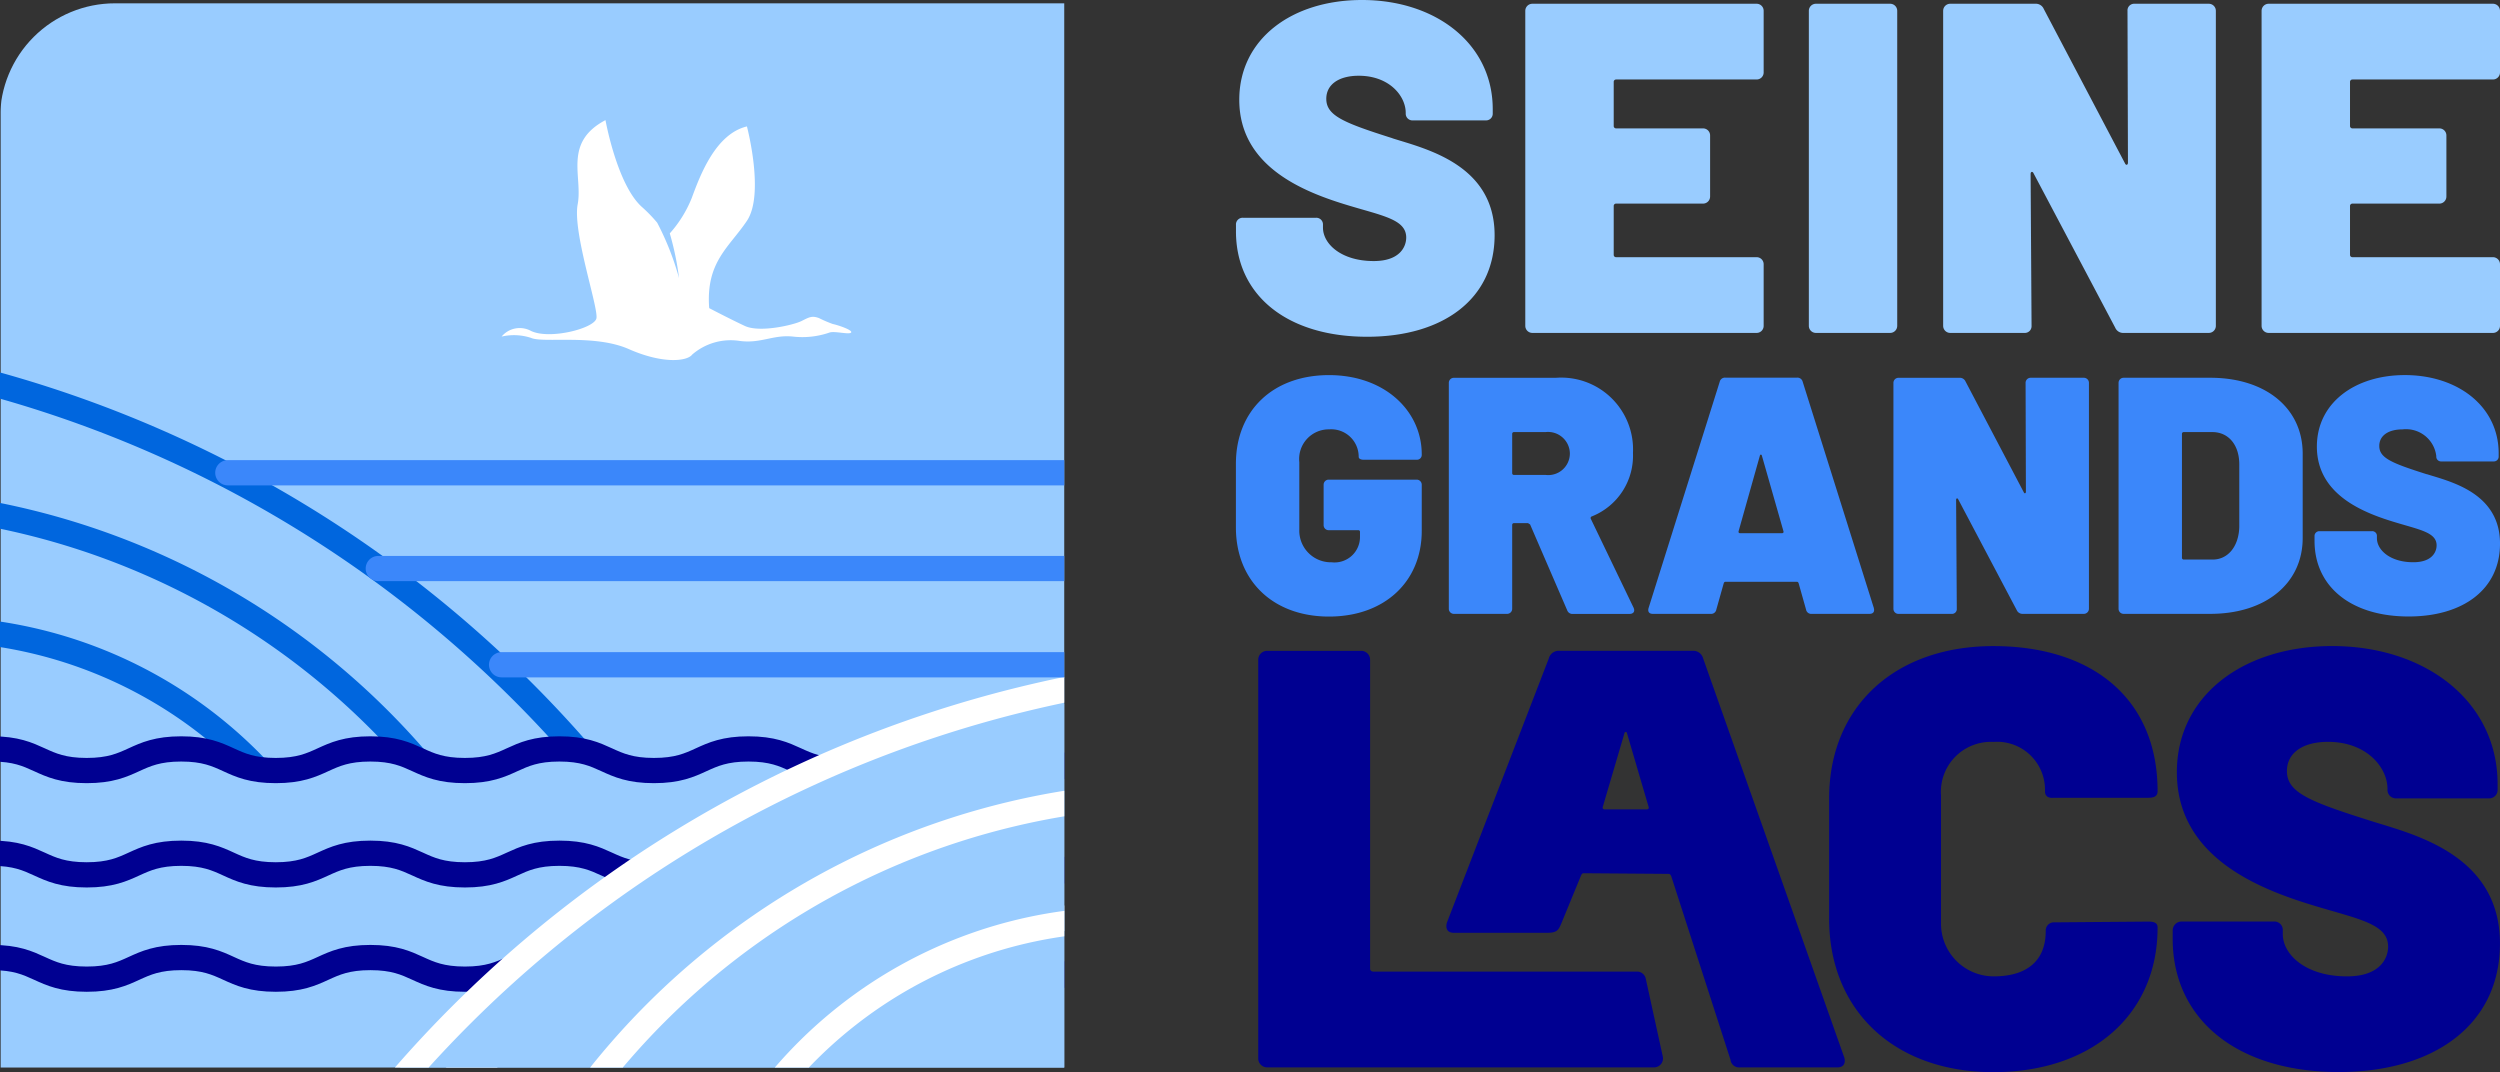<?xml version="1.0" encoding="UTF-8"?>
<svg xmlns="http://www.w3.org/2000/svg" viewBox="0 0 160.34 68.762">
  <rect x="0" y="0" width="160.34" height="68.762" fill="#333333" stroke="none"/>
  <clipPath id="a">
    <path d="M7.371 0A7.37 7.37 0 000 7.37v60.885h68.256V0z"></path>
  </clipPath>
  <g clip-path="url(#a)" transform="translate(0 .213)">
    <path fill="#9cf" d="M68.298 0h-61.2A7.056 7.056 0 00.042 7.056v61.2h68.256z"></path>
    <g fill="none">
      <path stroke="#0066de" stroke-miterlimit="10" stroke-width="1.618" d="M-33.212 70.419a28.842 28.842 0 0149.563-21.471m-73.854 33.321A47.969 47.969 0 0126.722 48.53m-124.188 53.759A76.792 76.792 0 0136.958 47.804"></path>
      <path stroke="#000091" stroke-linecap="round" stroke-linejoin="round" stroke-width="1.618" d="M-.5 61.2c3.032 0 3.032 1.387 6.064 1.387S8.596 61.2 11.628 61.2s3.031 1.387 6.063 1.387 3.032-1.387 6.064-1.387 3.032 1.387 6.064 1.387 3.032-1.387 6.062-1.387 3.032 1.387 6.064 1.387 3.032-1.387 6.064-1.387 3.032 1.387 6.064 1.387 3.032-1.387 6.064-1.387 3.032 1.387 6.065 1.387 3.032-1.387 6.064-1.387 3.033 1.387 6.065 1.387 3.033-1.387 6.065-1.387m-84.9-6.69c3.032 0 3.032 1.387 6.064 1.387s3.032-1.387 6.064-1.387 3.031 1.387 6.063 1.387 3.032-1.387 6.064-1.387 3.032 1.387 6.064 1.387 3.032-1.387 6.062-1.387 3.032 1.387 6.064 1.387 3.032-1.387 6.064-1.387 3.032 1.387 6.064 1.387 3.032-1.387 6.064-1.387 3.032 1.387 6.065 1.387 3.032-1.387 6.064-1.387 3.033 1.387 6.065 1.387 3.033-1.387 6.065-1.387m-84.9-6.69c3.032 0 3.032 1.387 6.064 1.387s3.032-1.387 6.064-1.387 3.031 1.387 6.063 1.387 3.032-1.387 6.064-1.387 3.032 1.387 6.064 1.387 3.032-1.387 6.062-1.387 3.032 1.387 6.064 1.387 3.032-1.387 6.064-1.387 3.032 1.387 6.064 1.387 3.032-1.387 6.064-1.387 3.032 1.387 6.065 1.387 3.032-1.387 6.064-1.387 3.033 1.387 6.065 1.387 3.033-1.387 6.065-1.387"></path>
      <path stroke="#fff" stroke-linecap="round" stroke-linejoin="round" stroke-width="1.641" d="M71.897 58.728a89.146 89.146 0 00-15.347.814 81.923 81.923 0 00-12.984 2.9 64.058 64.058 0 00-15.285 6.963 46.148 46.148 0 00-6.984 5.404"></path>
    </g>
    <path fill="#9cf" d="M25.75 74.593s-12.554-.035 17.284-19.942c8.642-5.765 21.952-9.735 26.416-9.842 3.089-.075 10.118 6.7 13.485 6.8v22.455z"></path>
    <path fill="none" stroke="#fff" stroke-linecap="round" stroke-linejoin="round" stroke-width="1.618" d="M36.757 179.884A76.792 76.792 0 0183.082 42.435m-36.507 94.121a47.967 47.967 0 0129.327-85.859m-21.42 59.688a28.842 28.842 0 0116.031-51.58"></path>
    <path fill="none" stroke="#3b87fa" stroke-linecap="round" stroke-linejoin="round" stroke-width="1.618" d="M24.262 36.25h49.969m-42.062 6.172h44.149M14.611 30.108h59.621"></path>
  </g>
  <path fill="#fff" d="M54.588 21.323c-.1.158-1.021-.1-1.372 0a5.316 5.316 0 01-2.354.264c-1.275-.138-2.07.467-3.44.276a3.766 3.766 0 00-3.026.877c-.317.429-1.862.623-4.068-.351s-5.485-.369-6.266-.717a3.513 3.513 0 00-1.892-.085 1.509 1.509 0 011.892-.359c1.2.568 4.027-.161 4.188-.8s-1.538-5.542-1.2-7.324-.944-3.961 1.783-5.4c0 0 .741 4.124 2.324 5.558a9.63 9.63 0 01.987 1.014l.007.01a17.821 17.821 0 011.4 3.551 18.179 18.179 0 00-.594-2.868 7.7 7.7 0 001.413-2.28c.54-1.465 1.528-4.1 3.535-4.581 0 0 1.146 4.344 0 6.054s-2.644 2.636-2.42 5.6c0 0 1.336.7 2.291 1.145s3.121-.063 3.63-.318.671-.35 1.115-.191a8.194 8.194 0 00.892.383c.317.064 1.272.381 1.179.542"></path>
  <path fill="#9cf" d="M89.314 8.868c-3.137-.995-4.251-1.448-4.251-2.533 0-.9.783-1.477 2.081-1.477 1.958 0 3.014 1.294 3.014 2.383v.029a.43.43 0 00.452.452h4.674a.429.429 0 00.454-.452V7c0-4.192-3.651-7-8.383-7-4.5 0-7.873 2.5-7.873 6.4 0 4.341 4.222 5.94 7.029 6.784 2.2.664 3.678.9 3.678 2.051 0 .571-.391 1.508-2.08 1.508-2.112 0-3.259-1.116-3.259-2.141v-.183a.428.428 0 00-.452-.452h-4.674a.429.429 0 00-.454.452v.424c0 4.1 3.287 6.755 8.415 6.755 4.853 0 8.173-2.412 8.173-6.515 0-4.551-4.465-5.547-6.546-6.211m14.335-3.774h9.015a.451.451 0 00.452-.452V.695a.451.451 0 00-.452-.454H98.278a.454.454 0 00-.452.454V20.9a.453.453 0 00.452.452h14.384a.45.45 0 00.452-.452v-3.951a.451.451 0 00-.452-.454h-9.015a.148.148 0 01-.15-.148v-3.14a.148.148 0 01.15-.148h5.58a.454.454 0 00.452-.452V8.685a.45.45 0 00-.452-.45h-5.58a.151.151 0 01-.15-.152V5.249a.149.149 0 01.15-.15M121.228.241h-4.764a.454.454 0 00-.452.452V20.9a.454.454 0 00.452.452h4.764a.453.453 0 00.452-.452V.693a.453.453 0 00-.452-.452m20.436 0h-4.763a.427.427 0 00-.452.452l.029 9.741c0 .15-.119.183-.18.061L131.079.574a.553.553 0 00-.542-.333h-5.457a.454.454 0 00-.454.452V20.9a.454.454 0 00.454.452h4.764a.43.43 0 00.452-.452l-.061-9.741c0-.152.119-.18.18-.061l5.248 9.921a.551.551 0 00.544.333h5.457a.453.453 0 00.452-.452V.693a.453.453 0 00-.452-.452m9.206 4.857h9.018a.453.453 0 00.452-.452V.695a.453.453 0 00-.452-.454h-14.387a.454.454 0 00-.452.454V20.9a.453.453 0 00.452.452h14.387a.452.452 0 00.452-.452v-3.951a.453.453 0 00-.452-.454h-9.018a.15.15 0 01-.15-.148v-3.14a.151.151 0 01.15-.148h5.58a.454.454 0 00.452-.452V8.685a.45.45 0 00-.452-.45h-5.58a.154.154 0 01-.15-.152V5.249a.152.152 0 01.15-.15"></path>
  <path d="M85.241 27.538a1.76 1.76 0 011.9 1.754c0 .13.128.194.325.194h3.394a.308.308 0 00.325-.325v-.022c0-2.789-2.38-5.081-5.949-5.081-3.588 0-5.97 2.271-5.97 5.688v4.085c0 3.417 2.382 5.713 5.97 5.713 3.569 0 5.949-2.248 5.949-5.494v-2.963a.325.325 0 00-.325-.325h-5.644a.325.325 0 00-.324.325v2.594a.323.323 0 00.324.324h1.9a.1.1 0 01.108.108v.284a1.632 1.632 0 01-1.817 1.666 2.03 2.03 0 01-2.075-2.1v-4.326a1.9 1.9 0 011.9-2.1m13.895 2.923h-2.033a.107.107 0 01-.108-.108V27.82a.108.108 0 01.111-.108h2.03a1.4 1.4 0 011.558 1.384 1.387 1.387 0 01-1.558 1.364m5.647 8.521l-2.748-5.71a.108.108 0 01.066-.15 4.19 4.19 0 002.64-4.068 4.606 4.606 0 00-4.933-4.823h-6.553a.325.325 0 00-.325.324v14.492a.326.326 0 00.325.325h3.415a.326.326 0 00.325-.325v-5.385a.108.108 0 01.108-.109h.909c.042.029.087.057.131.083l2.377 5.5a.354.354 0 00.368.24h3.633c.239 0 .37-.152.262-.391m9.522-4.788h-2.7c-.066 0-.108-.042-.089-.128l1.365-4.844c.019-.089.108-.089.128 0l1.383 4.844c.023.086-.019.128-.085.128m5.883 4.8l-4.565-14.515a.347.347 0 00-.368-.26h-4.585a.344.344 0 00-.366.26l-4.566 14.522c-.063.236.042.368.281.368h3.7a.337.337 0 00.368-.283l.475-1.685c.02-.044.044-.089.108-.089h4.585c.066 0 .086.045.108.089l.475 1.685a.339.339 0 00.368.283h3.7c.236 0 .344-.131.281-.368m13.475-14.775h-3.417a.325.325 0 00-.325.327l.02 6.988c0 .1-.086.128-.128.044l-3.742-7.117a.4.4 0 00-.389-.24h-3.913a.325.325 0 00-.324.327v14.49a.323.323 0 00.324.325h3.415a.307.307 0 00.325-.325l-.044-6.983c0-.111.086-.133.131-.046l3.758 7.114a.4.4 0 00.389.238h3.913a.327.327 0 00.328-.325v-14.49a.326.326 0 00-.325-.327m9.968 9.582c-.042 1.256-.735 2.078-1.709 2.078h-1.86a.11.11 0 01-.108-.108v-7.96a.108.108 0 01.108-.108h1.838c1.04 0 1.731.821 1.731 2.074zm-1.86-9.582h-5.558a.325.325 0 00-.325.327v14.49a.323.323 0 00.325.325h5.558c3.548 0 5.926-1.947 5.926-4.866v-5.408c0-2.919-2.377-4.868-5.926-4.868m13.888 6.19c-2.25-.715-3.05-1.04-3.05-1.817 0-.649.563-1.062 1.492-1.062a1.952 1.952 0 012.164 1.708v.023a.308.308 0 00.325.325h3.352a.308.308 0 00.324-.325v-.2c0-3-2.617-5.014-6.015-5.014-3.221 0-5.644 1.794-5.644 4.584 0 3.114 3.031 4.26 5.042 4.864 1.577.478 2.637.65 2.637 1.473 0 .41-.28 1.082-1.493 1.082-1.511 0-2.335-.8-2.335-1.539v-.127a.3.3 0 00-.324-.325h-3.352a.307.307 0 00-.325.325v.3c0 2.942 2.358 4.846 6.034 4.846 3.484 0 5.862-1.731 5.862-4.673 0-3.267-3.2-3.982-4.693-4.454" fill="#3b87fa"></path>
  <path fill="#000091" d="M106.645 67.763l-1.094-5a.568.568 0 00-.559-.45H88.065a.191.191 0 01-.193-.191V42.313a.571.571 0 00-.571-.571h-6.032a.571.571 0 00-.571.571v25.573a.571.571 0 00.571.571h24.818a.571.571 0 00.557-.694"></path>
  <path fill="#000091" d="M105.612 51.913h-2.686c-.094 0-.16-.072-.135-.146l1.4-4.764a.078.078 0 01.15 0l1.4 4.764c.027.074-.038.146-.131.146m12.673 15.907l-9.051-25.593a.656.656 0 00-.618-.488h-8.663a.656.656 0 00-.616.488l-6.541 16.958c-.105.417.072.642.46.642h5.993c.667-.011.719-.187.951-.749l1.2-2.919c.036-.077.07-.153.178-.153l5.435.041c.1 0 .142.077.176.15l3.8 11.771a.551.551 0 00.593.492h6.247c.388 0 .562-.224.46-.641m-.974-8.903v-7.707c0-5.878 4.2-9.771 10.533-9.771s10.533 3.356 10.533 9.309c0 .254-.137.417-.572.419h-6.078c-.383.038-.571-.113-.572-.419a3.073 3.073 0 00-3.311-3.163 3.206 3.206 0 00-3.358 3.435v8.2a3.38 3.38 0 003.3 3.4c2.056.027 3.417-.87 3.417-2.912a.523.523 0 01.572-.551l6.03-.049c.484 0 .572.176.572.383 0 5.572-4.2 9.273-10.533 9.273s-10.533-3.931-10.533-9.846m22.035 1.292v-.534a.573.573 0 01.573-.573h5.916a.541.541 0 01.572.573v.234c0 1.3 1.45 2.711 4.121 2.711 2.137 0 2.634-1.183 2.634-1.907 0-1.451-1.871-1.757-4.657-2.6-3.55-1.068-8.892-3.092-8.892-8.588 0-4.923 4.274-8.09 9.961-8.09 5.991 0 10.61 3.548 10.61 8.854v.344a.54.54 0 01-.573.571h-5.915a.541.541 0 01-.574-.571v-.04c0-1.373-1.335-3.014-3.815-3.014-1.642 0-2.634.724-2.634 1.871 0 1.373 1.411 1.946 5.382 3.2 2.633.84 8.281 2.1 8.281 7.863 0 5.189-4.2 8.243-10.342 8.243-6.489 0-10.649-3.358-10.649-8.549"></path>
</svg>
